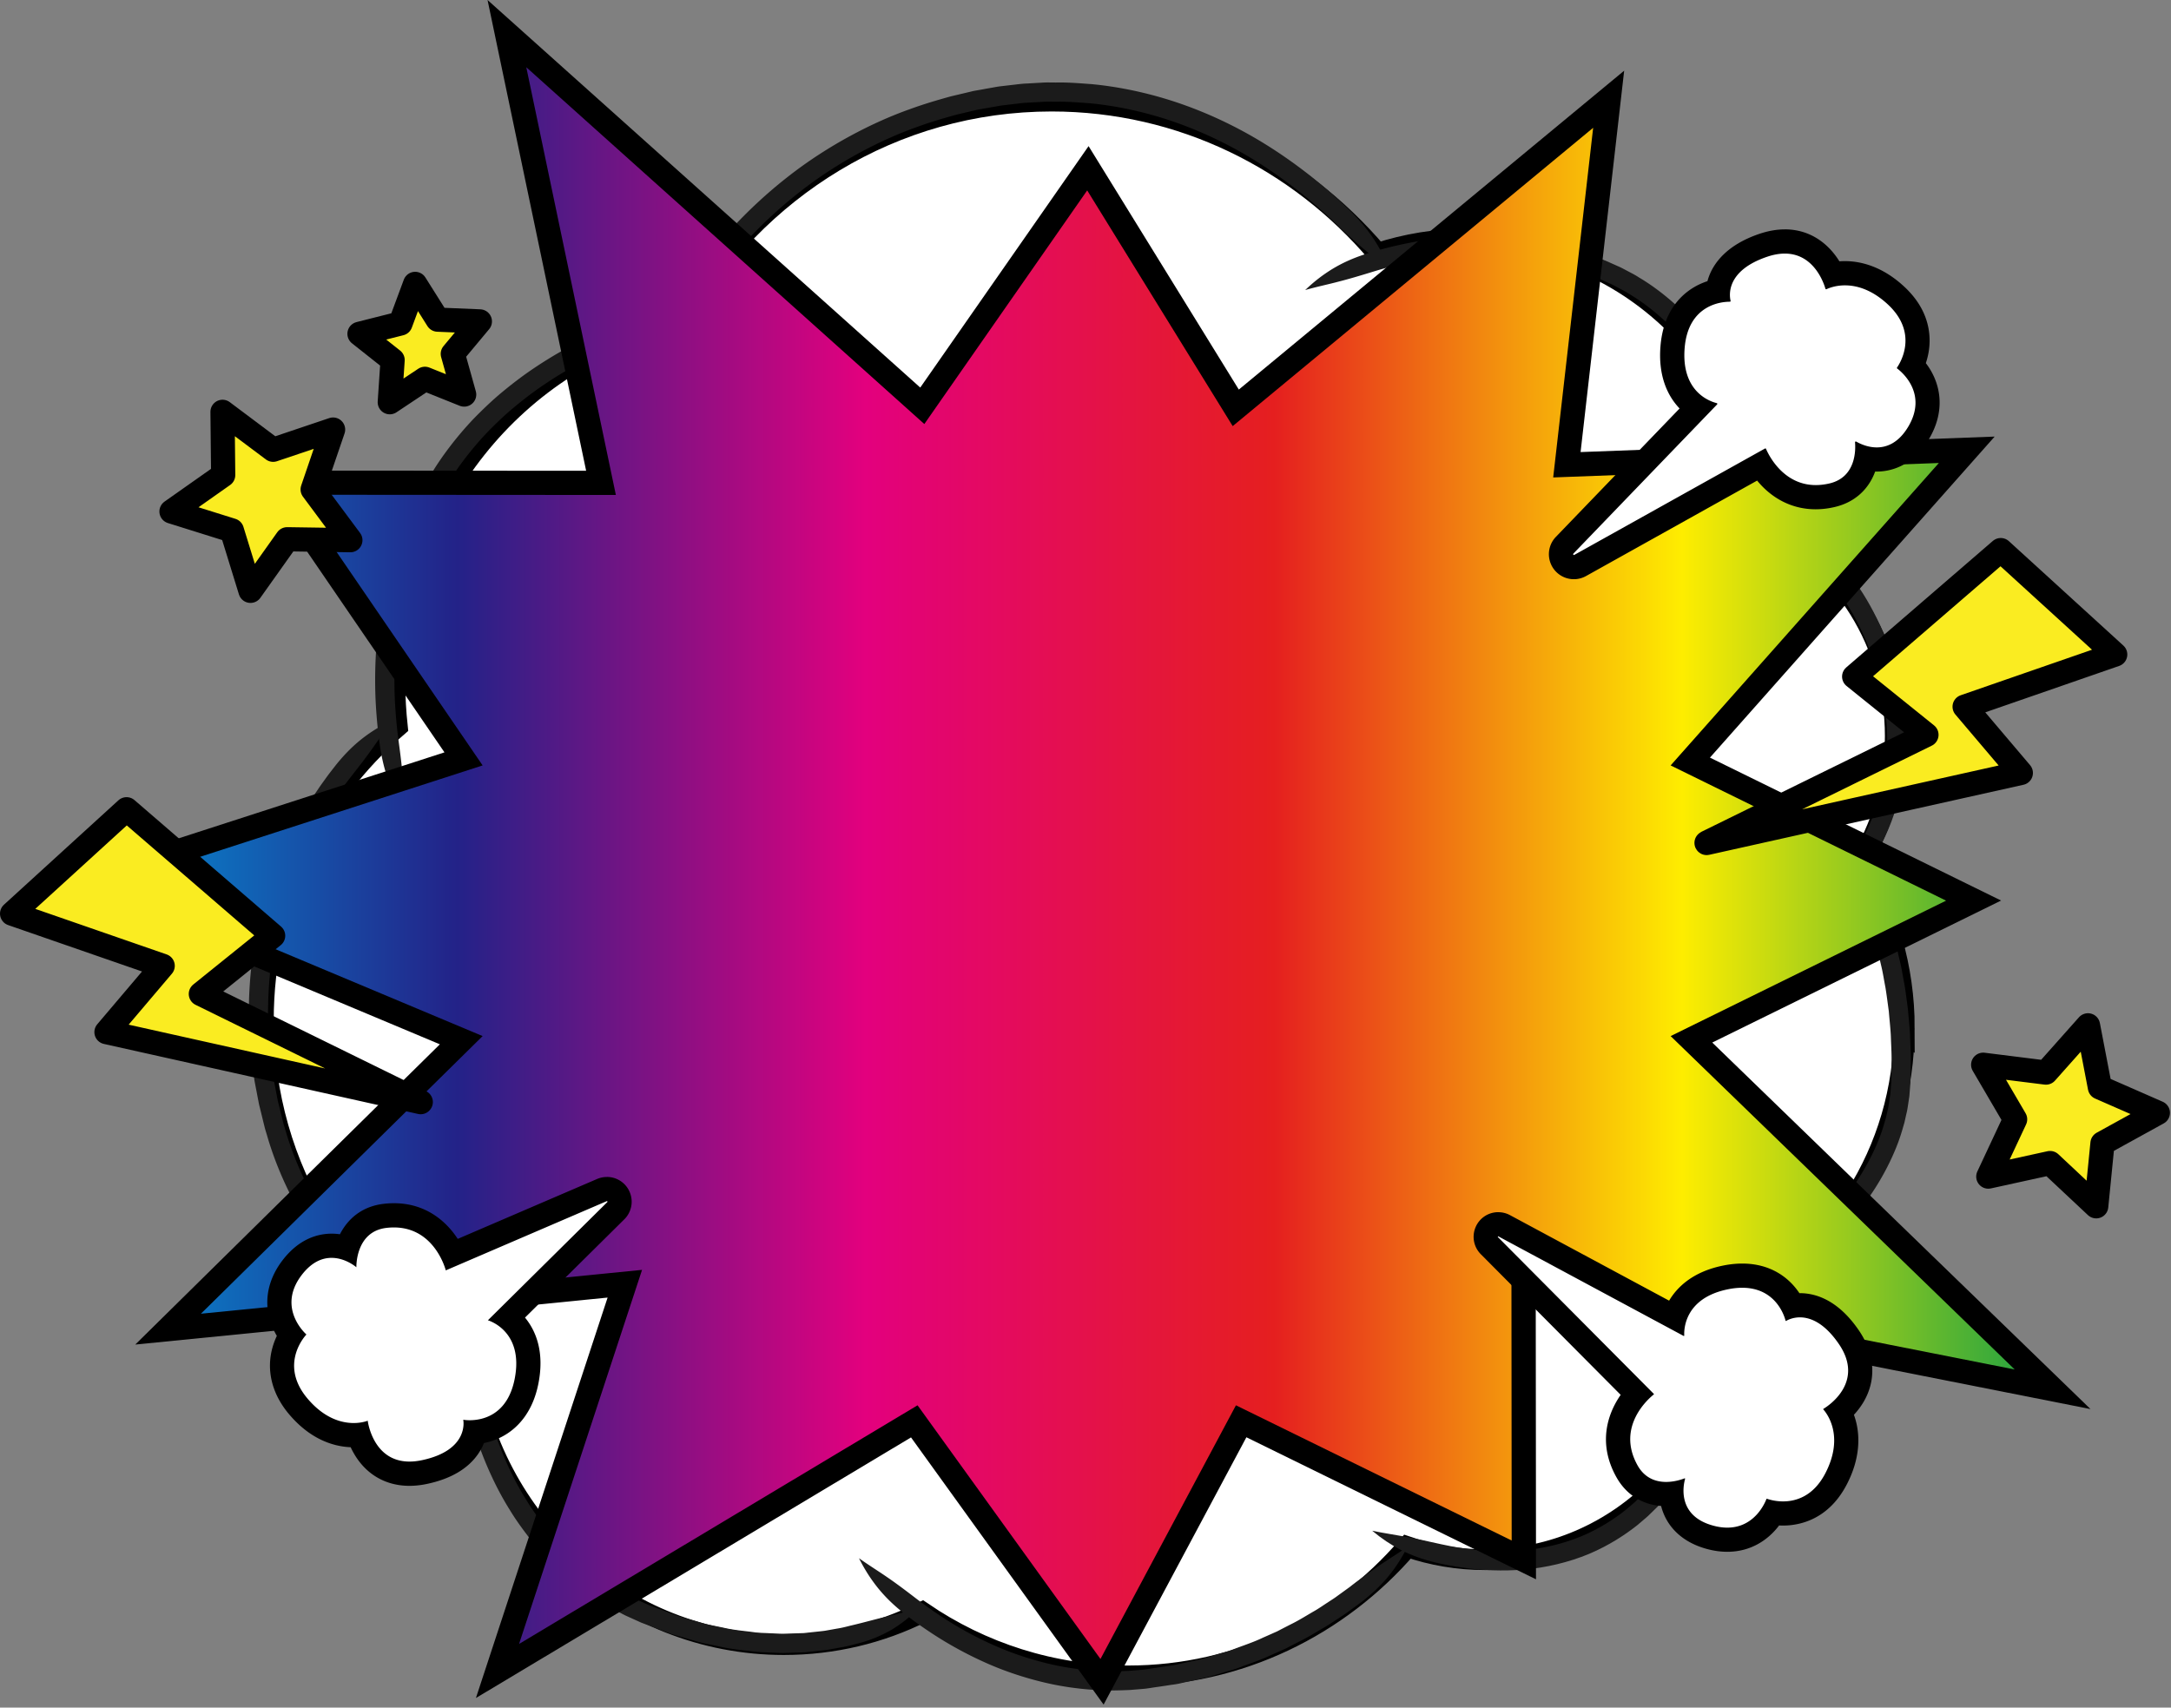 <svg xmlns="http://www.w3.org/2000/svg" width="628" height="494" fill="none" viewBox="0 0 628 494"><rect x="0" y="0" width="628" height="494" fill="#808080" stroke="none"/><g clip-path="url(#a)"><path fill="#fff" stroke="#000" stroke-miterlimit="10" stroke-width="6" d="M550.86 297.38c0-17.43-4.86-33.62-13.24-47.39 6.72-10.68 10.62-23.4 10.62-37.03 0-27-15.29-50.34-37.42-61.54-3.07-46.01-40.43-82.32-86.1-82.32-9.15 0-18.04 1.51-26.29 4.19-22.9-26.94-56.61-44.04-94.22-44.04-45.86 0-85.9 25.43-107.52 63.31-47.14 10.55-82.45 53.55-82.45 105.06 0 4.26.26 8.45.7 12.58-23.67 20.25-38.76 50.79-38.76 84.94 0 43.19 24.11 80.55 59.29 98.84 6.01 46.14 44.58 81.79 91.28 81.79 14.33 0 27.95-3.34 40.04-9.37 17.08 11.67 37.55 18.42 59.61 18.42 32.11 0 60.96-14.42 80.72-37.36 7.04 2.43 14.65 3.74 22.45 3.74 39.15 0 70.87-32.51 70.87-72.62v-.13c29.74-14.16 50.4-45.16 50.4-81.07h.02Z"/><path fill="#1B1B1B" d="M402.01 78.09c-1.38-3.39-2.81-6.15-4.58-8.86-1.78-2.7-3.93-5.35-7.02-8.39-.84-.82-2.1-2.04-3.72-3.5-.8-.75-1.7-1.53-2.67-2.36-.53-.45-1.06-.91-1.6-1.38-.6-.49-1.21-.99-1.83-1.49-1.23-1.03-2.54-2.02-3.87-3.04-5.36-4.05-11.5-8.12-18.19-11.65-6.68-3.54-13.9-6.56-21.21-8.78-7.3-2.22-14.66-3.65-21.53-4.3-3.44-.25-6.74-.53-9.86-.47-1.56.02-3.07-.07-4.53.04-1.45.08-2.86.16-4.2.24-1.34.04-2.62.21-3.83.35-1.21.14-2.35.27-3.43.4-1.08.1-2.07.3-2.98.46-.92.16-1.75.31-2.51.45-1.51.28-2.7.45-3.49.66l-1.21.29s-1.68.4-4.66 1.1c-2.95.83-7.2 1.99-12.24 3.84-10.08 3.6-23.22 10.18-35.18 19.62-5.99 4.69-11.67 10.01-16.75 15.59-2.56 2.77-4.92 5.65-7.16 8.48-1.11 1.42-2.16 2.86-3.21 4.26-.5.72-1 1.42-1.49 2.13-.25.35-.49.7-.74 1.05l-.36.52-.28.42c-3.21 4.74-5.54 8.81-6.66 10.87-2.09 3.79-3.39 6.94-4.32 10.05-.91 3.1-1.5 6.16-1.83 9.8 2-3.05 3.8-5.47 5.51-8.1 1.72-2.62 3.41-5.42 5.46-9.05 1.1-1.97 3.36-5.89 6.45-10.45l.27-.4.35-.5c.24-.33.47-.67.71-1.01.48-.68.96-1.36 1.44-2.05 1.01-1.35 2.02-2.73 3.09-4.1 2.16-2.73 4.43-5.49 6.89-8.16 4.88-5.36 10.34-10.48 16.07-14.97 11.45-9.04 24-15.34 33.65-18.79 4.82-1.78 8.89-2.89 11.72-3.69 2.86-.68 4.47-1.06 4.47-1.06s.4-.09 1.16-.27c.76-.21 1.89-.36 3.33-.63.72-.13 1.52-.27 2.4-.42.87-.15 1.82-.34 2.84-.44 1.02-.12 2.11-.24 3.26-.38s2.36-.3 3.64-.34c1.28-.07 2.61-.15 3.99-.22 1.38-.11 2.82-.02 4.3-.04 2.96-.06 6.1.22 9.36.45 6.52.61 13.5 1.98 20.44 4.09 6.94 2.11 13.82 4.99 20.21 8.37 6.4 3.37 12.29 7.28 17.44 11.17 1.28.98 2.55 1.93 3.73 2.92.6.49 1.18.96 1.76 1.44.52.45 1.04.89 1.54 1.33.94.8 1.81 1.55 2.58 2.27 1.57 1.4 2.79 2.57 3.6 3.35 3 2.89 5.41 5.09 7.83 7.11 2.4 2.02 4.81 3.83 7.62 6.17h.03ZM113.44 208.38c-3.31 1.57-5.97 3.21-8.54 5.19-2.56 2-5.03 4.38-7.76 7.77-.71.94-1.84 2.3-3.1 4.09-.64.89-1.36 1.85-2.06 2.93-.34.5-.68 1-1.02 1.51-.38.54-.73 1.12-1.09 1.7-.72 1.16-1.49 2.33-2.19 3.58a115.99 115.99 0 0 0-8.04 16.57c-2.35 6-4.22 12.39-5.5 18.74-1.3 6.36-1.89 12.69-2.1 18.53l-.09 4.29c.04 1.4.09 2.76.13 4.08l.06 1.95c.04.64.1 1.26.15 1.88.1 1.23.2 2.42.3 3.55.07 1.14.24 2.21.38 3.24.14 1.02.28 1.99.4 2.9.22 1.82.56 3.37.8 4.65.49 2.56.77 4 .77 4l.59 2.39c.19.77.42 1.72.69 2.82.14.55.28 1.14.44 1.76.17.62.38 1.28.59 1.97 1.58 5.54 4.39 13.11 8.79 20.95 1.05 1.99 2.31 3.92 3.55 5.92.63.99 1.33 1.95 2 2.93l1.02 1.47 1.09 1.44c2.86 3.88 6.11 7.56 9.46 11.02 1.66 1.74 3.42 3.36 5.14 4.97 1.77 1.55 3.49 3.09 5.26 4.49 3.5 2.83 6.95 5.36 10.19 7.48 5.53 3.67 9.17 5.58 11.05 6.6 3.83 2.03 7.01 3.27 10.13 4.14 3.12.85 6.18 1.38 9.84 1.64-3.09-1.94-5.55-3.69-8.21-5.35-2.65-1.68-5.48-3.3-9.14-5.29-1.8-1-5.29-2.84-10.59-6.37-3.11-2.04-6.41-4.46-9.76-7.17-1.69-1.34-3.34-2.81-5.02-4.29-1.63-1.54-3.31-3.08-4.9-4.74-3.2-3.29-6.29-6.78-9-10.46l-1.03-1.36-.97-1.4c-.63-.93-1.3-1.84-1.9-2.78-1.17-1.89-2.37-3.72-3.36-5.6-4.17-7.42-6.83-14.56-8.33-19.8-.2-.65-.4-1.27-.56-1.86l-.42-1.69c-.26-1.06-.49-1.96-.67-2.7-.37-1.48-.57-2.3-.57-2.3s-.26-1.38-.73-3.83c-.23-1.23-.56-2.71-.76-4.46-.12-.87-.25-1.79-.38-2.77s-.3-2.01-.36-3.09c-.09-1.08-.19-2.22-.28-3.39-.05-.59-.11-1.19-.14-1.8a1790.135 1790.135 0 0 1-.18-5.75l.09-4.09c.2-5.56.76-11.58 2-17.62 1.22-6.04 3-12.1 5.23-17.81 2.22-5.71 4.88-11.06 7.65-15.78.67-1.19 1.4-2.31 2.08-3.42.35-.55.68-1.1 1.04-1.62.33-.49.65-.97.97-1.44.67-1.03 1.35-1.95 1.96-2.8 1.2-1.71 2.27-3.01 2.94-3.92 2.57-3.26 4.55-5.83 6.35-8.39 1.82-2.54 3.43-5.08 5.61-8.01l.01.01Z"/><path fill="#1B1B1B" d="M199.36 90.43c-3.66-.18-6.77-.03-9.97.43-3.2.49-6.51 1.34-10.55 2.91-1.37.53-3.6 1.4-8.1 3.5a123.45 123.45 0 0 0-16.62 9.47c-3.04 2.05-6.07 4.37-8.99 6.8-2.93 2.43-5.66 5.08-8.2 7.68-5.02 5.29-8.98 10.7-11.52 14.79-.64 1.02-1.22 1.95-1.73 2.76-.47.84-.87 1.56-1.21 2.15l-1.03 1.84s-.08.14-.22.4c-.13.27-.33.66-.59 1.18-.49 1.03-1.3 2.48-2.12 4.37-1.74 3.73-3.83 9.08-5.59 15.24-1.75 6.17-3.13 13.16-3.78 20.01-.68 6.85-.74 13.52-.47 19.05.36 6.62.94 10.69 1.24 12.81.64 4.29 1.54 7.59 2.69 10.61 1.17 3.02 2.58 5.79 4.55 8.88-.29-3.64-.35-6.65-.59-9.78-.23-3.13-.61-6.37-1.17-10.49-.27-2.04-.82-5.95-1.16-12.3-.25-5.31-.19-11.7.45-18.23.62-6.54 1.93-13.19 3.59-19.05 1.66-5.86 3.64-10.92 5.28-14.46.78-1.79 1.54-3.16 2.01-4.14.24-.48.43-.86.55-1.11.14-.25.21-.38.21-.38l.98-1.74c.31-.56.7-1.24 1.14-2.03.48-.77 1.03-1.65 1.64-2.61 2.41-3.87 6.13-8.93 10.87-13.92 2.4-2.46 4.99-4.96 7.76-7.26 2.77-2.3 5.65-4.51 8.55-6.46 5.78-3.93 11.51-7 15.87-9.05 4.31-2.02 6.45-2.86 7.76-3.39 3.86-1.55 6.86-2.82 9.7-4.17 2.84-1.33 5.49-2.77 8.79-4.32l-.02.01ZM135.64 392.26c-.63 3.61-.81 6.73-.67 9.97.16 3.24.69 6.64 1.92 10.82.42 1.41 1.09 3.73 2.9 8.39 1.69 4.26 4.23 9.9 7.79 15.55 1.73 2.86 3.79 5.65 5.91 8.39 2.21 2.67 4.48 5.28 6.9 7.55 4.75 4.63 9.71 8.17 13.44 10.48.94.57 1.79 1.08 2.54 1.54.76.43 1.44.77 1.98 1.06 1.09.57 1.69.89 1.69.89s.13.07.37.19c.24.13.6.31 1.08.52.95.43 2.32 1.05 4.03 1.82 1.73.65 3.81 1.43 6.12 2.31.58.22 1.17.44 1.78.67.3.11.61.23.92.35.32.09.64.19.97.28 1.3.38 2.66.77 4.05 1.17 1.4.38 2.81.86 4.29 1.19 1.49.3 3 .61 4.52.93 3.03.73 6.2.99 9.3 1.39 1.55.24 3.11.24 4.63.32 1.53.05 3.03.16 4.49.16 1.47-.05 2.9-.1 4.27-.14.69-.02 1.37-.05 2.03-.07.66-.07 1.31-.14 1.94-.2 1.67-.19 3.18-.33 4.53-.51 1.35-.24 2.55-.46 3.6-.65 2.13-.33 3.65-.81 4.7-1.05 4.27-1.06 7.45-2.52 10.29-4.13 2.79-1.72 5.31-3.63 7.81-6.31-3.45 1.19-6.38 1.77-9.37 2.56-3.03.68-6.1 1.58-10.09 2.52-.99.22-2.4.66-4.39.96-.99.18-2.11.38-3.37.6-1.27.16-2.68.29-4.24.47-.59.06-1.19.13-1.81.19l-1.9.06c-1.29.04-2.63.09-4.01.13-1.38 0-2.79-.11-4.23-.16-1.44-.08-2.9-.07-4.36-.3-2.92-.39-5.91-.61-8.79-1.31-1.44-.29-2.88-.58-4.28-.87-1.4-.31-2.75-.77-4.07-1.13-1.32-.38-2.61-.75-3.85-1.11-.31-.09-.62-.18-.92-.27-.3-.11-.59-.22-.88-.33-.58-.22-1.15-.43-1.7-.64-2.21-.83-4.19-1.57-5.85-2.19-1.6-.72-2.88-1.3-3.77-1.7-.45-.2-.78-.36-1.01-.48-.23-.12-.34-.18-.34-.18s-.56-.3-1.58-.84c-.5-.27-1.13-.59-1.84-.99-.7-.42-1.49-.9-2.36-1.43-3.47-2.15-8.07-5.44-12.49-9.76-2.25-2.12-4.36-4.56-6.42-7.04-1.97-2.56-3.91-5.17-5.53-7.86-3.35-5.3-5.75-10.63-7.35-14.65-1.72-4.41-2.37-6.6-2.78-7.94-1.21-3.96-2.18-7.05-3.23-10-1.03-2.95-2.18-5.73-3.31-9.2v.01Z"/><path fill="#1B1B1B" d="M248.49 450.81c1.65 3.27 3.33 5.89 5.35 8.43 2.03 2.53 4.44 4.97 7.86 7.65 1.17.9 3.04 2.4 7.18 5.17 3.89 2.61 9.32 5.83 15.54 8.64 6.2 2.86 13.23 5.12 19.86 6.52a87.489 87.489 0 0 0 17.34 1.82c2.25-.02 4.07-.09 5.33-.15 1.26-.11 1.95-.16 1.95-.16l1.65-.14c1.07-.05 2.56-.35 4.45-.6.94-.14 1.97-.29 3.08-.46 1.11-.19 2.31-.28 3.54-.6 2.47-.56 5.22-1.13 8.09-1.84 1.42-.42 2.88-.85 4.36-1.29 1.48-.47 3.02-.83 4.49-1.42 2.97-1.14 6.06-2.13 8.93-3.5 1.46-.65 2.9-1.29 4.32-1.92 1.38-.71 2.74-1.41 4.07-2.1 2.69-1.3 5.06-2.85 7.3-4.12 1.44-.83 2.66-1.71 3.8-2.44 1.12-.75 2.15-1.38 3-2.03 1.72-1.26 2.98-2.18 3.85-2.81 1.69-1.37 3.19-2.6 4.47-3.86 1.27-1.28 2.44-2.45 3.44-3.74.51-.63 1-1.27 1.48-1.91.47-.65.91-1.33 1.36-2.01.89-1.37 1.74-2.85 2.55-4.49-1.49 1.06-2.87 1.97-4.22 2.84-.67.44-1.32.87-1.97 1.3-.66.42-1.31.85-1.95 1.29-1.27.9-2.63 1.77-3.99 2.81-1.39 1.02-2.9 2.09-4.52 3.38-.83.6-2.04 1.48-3.69 2.67-.81.62-1.8 1.21-2.87 1.93-1.09.69-2.26 1.54-3.63 2.33-2.14 1.21-4.41 2.69-6.98 3.94-1.27.65-2.57 1.32-3.89 2.01-1.36.6-2.74 1.22-4.13 1.83-2.75 1.32-5.7 2.26-8.53 3.35-1.41.58-2.88.91-4.29 1.36-1.42.42-2.81.84-4.17 1.24-2.75.68-5.37 1.22-7.73 1.76-1.17.31-2.33.39-3.38.57-1.06.16-2.05.3-2.94.44-1.79.24-3.25.54-4.24.58-.99.08-1.54.13-1.54.13s-.65.05-1.83.15c-1.18.05-2.88.11-4.99.13-4.2 0-10.01-.41-16.23-1.72-6.21-1.32-12.83-3.45-18.69-6.16-5.89-2.65-11.05-5.71-14.76-8.19-3.95-2.64-5.74-4.07-6.87-4.91-3.29-2.53-5.89-4.48-8.48-6.25-2.58-1.78-5.14-3.35-8.12-5.46l-.01.01Z"/><path fill="#1B1B1B" d="M396.91 442.81c2.82 2.35 5.42 4.07 8.3 5.57 2.89 1.48 6.11 2.72 10.37 3.72 1.45.31 3.79.9 8.77 1.56 4.28.57 10.13.93 16.44.4 6.31-.5 13.05-2.1 18.87-4.53 5.83-2.45 10.66-5.69 13.92-8.28 1.57-1.37 2.92-2.41 3.72-3.25.83-.82 1.3-1.27 1.3-1.27s.39-.38 1.09-1.07c.68-.71 1.61-1.77 2.8-3.07 2.28-2.67 5.36-6.5 8.21-11.21 2.86-4.69 5.47-10.25 7.35-15.85 1.92-5.6 3.02-11.24 3.63-15.96.84-6.66.69-10.83.68-12.99-.12-4.38-.7-7.79-1.6-10.92-.92-3.12-2.13-6.01-3.96-9.19.12 3.65-.04 6.64-.06 9.76-.04 3.11.02 6.34.09 10.46-.02 2.03.11 5.95-.68 12.18-.57 4.41-1.6 9.68-3.39 14.89-1.75 5.22-4.16 10.37-6.82 14.74-2.64 4.39-5.51 7.96-7.64 10.46-1.11 1.21-1.98 2.22-2.61 2.87-.64.63-1 .98-1 .98l-1.19 1.16c-.74.78-1.97 1.71-3.4 2.96-2.97 2.35-7.34 5.27-12.61 7.48-5.27 2.19-11.39 3.65-17.2 4.11-5.81.49-11.26.16-15.27-.37-4.67-.61-6.89-1.16-8.25-1.44-4.02-.9-7.19-1.6-10.26-2.16-3.07-.58-6.05-.98-9.62-1.73l.02-.01Z"/><path fill="#1B1B1B" d="M498.87 378.99c3.55-.91 6.48-1.93 9.41-3.29 2.93-1.37 5.86-3.11 9.31-5.75 1.16-.89 3.07-2.34 6.81-5.62 2.73-2.42 6.3-5.81 9.82-9.81 3.53-3.99 7-8.61 9.67-13.21 2.7-4.59 4.65-9.1 5.77-12.48.56-1.69.93-3.09 1.22-4.05l.34-1.52s.1-.45.29-1.28c.22-.82.38-2.04.61-3.55.06-.38.12-.77.18-1.19.05-.41.07-.85.11-1.3.07-.9.14-1.86.22-2.88.03-1.97.06-4.15.1-6.46.02-2.31-.15-4.74-.22-7.21-.12-2.47-.41-4.98-.61-7.45-.33-2.46-.63-4.89-1.01-7.18-.45-2.28-.77-4.47-1.25-6.42l-1.03-4.4c-.36-1.3-.69-2.46-.97-3.49-.55-2.06-1.11-3.52-1.42-4.55-.33-1.04-.69-2-1.07-2.91-.37-.91-.73-1.77-1.11-2.59-.81-1.62-1.56-3.1-2.46-4.46-1.74-2.74-3.69-5.19-6.32-7.75 1.12 3.47 1.78 6.4 2.62 9.41.45 1.49.84 3.04 1.39 4.67.25.82.5 1.68.8 2.57.3.89.61 1.81.91 2.81.29.99.82 2.38 1.33 4.35.27.98.58 2.09.92 3.33.29 1.26.62 2.66.98 4.2.45 1.87.76 3.96 1.19 6.15.36 2.2.65 4.53.97 6.88.19 2.37.47 4.78.59 7.15.07 2.38.23 4.71.21 6.92-.03 2.22-.06 4.31-.08 6.21-.07.91-.13 1.78-.19 2.59-.03.4-.05.79-.1 1.17-.06.37-.11.73-.16 1.07-.21 1.36-.35 2.46-.54 3.2-.17.75-.26 1.16-.26 1.16l-.31 1.37c-.27.86-.6 2.13-1.11 3.66-1.02 3.07-2.8 7.18-5.31 11.43-2.48 4.26-5.73 8.58-9.07 12.36a108.68 108.68 0 0 1-9.33 9.33c-3.57 3.14-5.39 4.54-6.5 5.41-3.28 2.56-5.81 4.63-8.15 6.73-2.35 2.09-4.48 4.22-7.18 6.68l-.01-.01Z"/><path fill="#1B1B1B" d="M518.6 270.1c3.42-1.32 6.18-2.82 8.85-4.7 2.66-1.9 5.25-4.21 8.02-7.63.91-1.18 2.5-3.02 5.22-7.28 2.33-3.71 5.18-8.94 7.22-15.02.25-.76.5-1.53.75-2.31.25-.77.43-1.58.65-2.37.46-1.58.74-3.22 1.08-4.84.28-1.63.52-3.28.7-4.9.11-1.63.33-3.24.32-4.83.21-6.34-.57-12.08-1.34-16.18-.47-2.03-.85-3.68-1.11-4.82-.33-1.12-.51-1.74-.51-1.74s-.15-.52-.43-1.47c-.14-.47-.3-1.06-.52-1.72-.23-.66-.5-1.41-.79-2.25-1.13-3.35-3.03-7.93-5.72-12.8-2.69-4.87-6.3-9.97-10.51-14.3-4.24-4.31-9.01-7.82-13.27-10.21-5.99-3.28-10.06-4.51-12.16-5.14-4.26-1.27-7.78-1.61-11.06-1.53-3.28.1-6.41.62-9.89 1.78 3.6.61 6.45 1.46 9.43 2.25 2.97.83 6.06 1.6 9.93 2.8 1.9.59 5.6 1.73 11.02 4.69 3.85 2.17 8.16 5.34 12.02 9.25 3.83 3.94 7.15 8.61 9.65 13.11 2.5 4.51 4.29 8.79 5.36 11.95l.75 2.12c.21.63.35 1.17.48 1.61l.4 1.37.48 1.63c.24 1.06.6 2.6 1.03 4.49.71 3.81 1.42 9.11 1.22 14.93.02 1.46-.2 2.93-.29 4.43-.17 1.49-.39 2.99-.65 4.49-.31 1.49-.57 2.99-1 4.44-.2.73-.36 1.46-.59 2.17-.23.71-.46 1.42-.69 2.11-1.87 5.58-4.49 10.41-6.65 13.85-2.52 3.95-3.99 5.68-4.82 6.79-2.55 3.21-4.6 5.69-6.5 8.15-1.92 2.44-3.66 4.88-6.06 7.64l-.02-.01Z"/><path fill="#1B1B1B" d="M511.2 155.94c.69-3.6.98-6.69.96-9.93-.04-3.24-.42-6.64-1.43-10.87-.37-1.42-.88-3.77-2.41-8.51-1.48-4.65-3.87-10.8-7.21-17.11-3.39-6.27-7.79-12.68-12.76-17.79-4.9-5.17-10.2-9.08-14.27-11.48-.99-.65-1.94-1.14-2.78-1.58-.83-.44-1.55-.82-2.14-1.13-.59-.31-1.07-.49-1.39-.64-.32-.14-.49-.22-.49-.22l-1.59-.71c-1.02-.49-2.52-1.03-4.39-1.74-3.74-1.36-9.05-3.05-15.17-4.2-6.11-1.16-13.01-1.83-19.69-1.72-6.68.1-13.13.84-18.41 1.88-6.54 1.27-10.48 2.51-12.54 3.15-4.15 1.32-7.26 2.77-10.04 4.45-2.77 1.7-5.25 3.59-7.9 6.12 3.51-1 6.46-1.59 9.48-2.39 3.03-.77 6.15-1.69 10.11-2.91 1.96-.59 5.71-1.77 11.93-2.96 5.02-.98 11.13-1.68 17.45-1.78 6.32-.1 12.82.52 18.58 1.61 5.77 1.08 10.77 2.66 14.3 3.95 1.76.67 3.19 1.18 4.11 1.63a474.084 474.084 0 0 0 1.91.85c.29.14.74.3 1.27.59.54.29 1.2.64 1.96 1.04s1.64.85 2.55 1.45c3.74 2.2 8.59 5.79 13.11 10.57 4.58 4.72 8.68 10.69 11.87 16.58 3.14 5.94 5.42 11.77 6.83 16.2 1.46 4.52 1.96 6.76 2.32 8.12 1.01 4.03 1.85 7.18 2.79 10.17.92 3 1.98 5.82 3.05 9.31h.03Z"/><path fill="url(#b)" d="m264.47 411.19-120.56 72.22 36.83-112.04-132.11 13.15 84.8-83.59L24.19 255.1l109.91-35.56-54.66-79.91 94.42.06L146.64 9.73l120.13 107.69 47.9-68.72 42.77 69.31 107.87-89.28-12.08 105.74 115.67-4.33-79.97 90.18 81.95 40.23-81.61 40.13 104.47 101.23-153.02-30.29.07 79.65-81.77-40.1-40.24 75.36-54.31-75.34Z"/><path fill="#000" d="m152.26 19.47 115.12 103.2 47.11-67.59 42.09 68.19 104.27-86.3-11.56 101.15 111.56-4.18-77.59 87.49 79.68 39.12-79.68 39.18 99.53 96.45-145.58-28.82.07 78.3-79.76-39.12-39.19 73.39-52.91-73.39-115.27 69.04 35.58-108.22-127.61 12.69 81.49-80.32-105.38-44.21 105.38-34.09-53.56-78.3 92.1.06-25.91-123.73M141.03 0l28.52 136.19-96.75-.06 55.77 81.52-114.43 37.02 113.1 47.44-88.11 86.86 136.63-13.59-38.09 115.84 125.86-75.39 55.71 77.29 41.3-77.33 83.77 41.09v-11.24l-.07-69.77 160.47 31.76L495.3 301.6l83.55-41.08-84.22-41.35 82.36-92.87-119.78 4.48 12.61-110.33-111.47 92.25-43.46-70.43-48.69 69.85L141.03 0Z"/><path fill="#fff" d="M455.29 164.05c-1.5 0-2.85-.89-3.44-2.28-.58-1.38-.29-2.97.75-4.05l38.37-39.84c-3.72-2.45-7.95-7.46-7.16-17.44.83-10.4 7.04-15.12 13.17-16.34.38-3.9 2.83-9.7 13.14-13.17 2.14-.72 4.21-1.08 6.17-1.08 4.86 0 10.75 2.57 13.94 9.54 1-.2 2.16-.35 3.46-.35 3.59 0 9.07 1.13 14.82 6.49 7.28 6.8 7.2 14.62 4.58 20.21 4.2 4.37 6.69 11.42 1.91 19.46-3.79 6.37-8.68 7.71-12.11 7.71-1.08 0-2.1-.13-3.04-.33-.88 4.67-3.73 9.2-9.78 10.64-1.64.39-3.27.59-4.83.59-8.48 0-13.47-5.56-15.9-9.39l-52.23 29.15c-.56.31-1.19.47-1.82.47v.01Z"/><path fill="#000" d="M516.3 73.36c8.4 0 11.26 8.51 11.73 10.15.03.1.12.17.22.17.03 0 .07 0 .1-.02.66-.31 2.6-1.11 5.35-1.11 3.27 0 7.69 1.13 12.43 5.55 8.9 8.31 3.55 16.88 2.63 18.21-.07.1-.05.23.05.31 1.28.96 8.89 7.22 3.19 16.81-2.8 4.7-6.2 6-9.11 6-2.75 0-5.04-1.16-5.94-1.68a.266.266 0 0 0-.12-.03c-.13 0-.24.1-.23.25.18 2.01.37 10.03-7.34 11.87-1.43.34-2.77.49-4.02.49-9.5 0-13.71-8.88-14.38-10.46a.226.226 0 0 0-.21-.14c-.04 0-.08 0-.11.03l-55.13 30.76s-.08.03-.12.03c-.18 0-.32-.24-.16-.4L496.7 117c.12-.13.07-.34-.11-.38-1.94-.48-10.28-3.26-9.28-15.89 1.01-12.77 10.93-13.44 13-13.44h.07c.15 0 .26-.14.22-.28-.36-1.53-1.37-8.71 10.63-12.75 1.87-.63 3.55-.9 5.05-.9m0-7c-2.33 0-4.78.43-7.28 1.27-9.29 3.12-13.69 8.48-15.09 13.71-1.34.44-2.77 1.06-4.18 1.93-3.87 2.38-8.64 7.25-9.41 16.92-.66 8.26 1.85 14.14 5.53 17.98l-35.78 37.14a7.216 7.216 0 0 0-1.45 7.84 7.22 7.22 0 0 0 10.18 3.49l49.48-27.61c3.79 4.63 9.48 8.3 16.94 8.3 1.84 0 3.74-.23 5.64-.69 5.53-1.32 9.63-4.95 11.56-10.22h.45c3.56 0 10.25-1.22 15.12-9.42 4.96-8.34 3.39-16.34-.91-21.95.45-1.33.82-2.86.99-4.53.46-4.52-.41-11.23-7.19-17.55-6.58-6.14-12.99-7.43-17.21-7.43-.55 0-1.08.02-1.59.06-3.1-5-8.33-9.25-15.81-9.25l.01.01Z"/><path fill="#fff" d="M499.67 445.43c-1.59 0-3.26-.23-4.96-.69-4.45-1.2-7.65-3.46-9.51-6.74-1.13-1.98-1.57-4.04-1.67-5.85-.5.05-1.02.08-1.56.08-4.93 0-8.96-2.35-11.34-6.63-5.18-9.3-1.43-17.52 2.87-22.34l-42.65-42.89a3.637 3.637 0 0 1-.78-3.96 3.616 3.616 0 0 1 3.35-2.23h.88l.84.43 49.35 26.52c1.37-4.25 5.05-9.7 14.83-11.62 1.61-.32 3.18-.48 4.66-.48 7.58 0 12.31 4.19 14.63 8.74.63-.11 1.32-.18 2.06-.18 3.58 0 8.95 1.61 14.17 9.27 2.86 4.2 3.85 8.43 2.95 12.56-.9 4.13-3.56 7.18-5.7 9.05 1.88 3.68 3.67 10.4-.93 19.29-4.53 8.76-11.57 10.07-15.37 10.07-1.05 0-2.02-.09-2.85-.22-2.41 4.03-6.86 7.81-13.27 7.81v.01Z"/><path fill="#000" d="M433.42 357.68s.04 0 .06.02l53.53 28.77s.04.02.06.02c.07 0 .13-.06.13-.14-.09-1.59-.05-10.87 12.79-13.4 1.45-.29 2.78-.41 3.99-.41 9.72 0 12.2 8.22 12.52 9.5.02.06.07.1.12.1.02 0 .04 0 .07-.02.45-.27 1.9-1.02 3.98-1.02 2.89 0 7 1.46 11.28 7.74 7.51 11.03-3.14 17.92-4.48 18.72-.07.04-.08.13-.03.19.84.93 6.23 7.52.6 18.41-3.48 6.74-8.56 8.18-12.26 8.18-2.36 0-4.17-.59-4.64-.76h-.05c-.05 0-.1.03-.12.08-.39 1.03-3.37 8.27-11.31 8.27-1.23 0-2.58-.17-4.05-.57-10.64-2.86-8.64-11.85-8.17-13.51a.128.128 0 0 0-.12-.17h-.05c-.71.28-2.84 1.03-5.32 1.03-2.84 0-6.15-.99-8.28-4.83-6.31-11.34 3.53-19.54 4.71-20.47.06-.05.06-.14 0-.19l-45.07-45.33c-.09-.09-.01-.22.09-.22m0-7c-2.89 0-5.47 1.72-6.58 4.39a7.112 7.112 0 0 0 1.52 7.76l40.47 40.7c-4.02 5.79-6.54 14.29-1.26 23.77 2.79 5.01 7.35 7.94 12.95 8.37.34 1.33.86 2.7 1.63 4.06 1.61 2.83 4.93 6.58 11.65 8.39 2 .54 3.97.81 5.87.81 6.85 0 11.87-3.48 14.99-7.62.37.02.74.03 1.13.03 4.59 0 13.1-1.55 18.48-11.96 3.94-7.62 3.65-13.87 2.72-17.78-.2-.82-.43-1.59-.69-2.3 2.06-2.22 4.08-5.25 4.92-9.11.77-3.51.79-9.02-3.47-15.28-6.08-8.93-12.64-10.8-17.07-10.8h-.15c-3.11-4.67-8.51-8.56-16.53-8.56-1.71 0-3.5.18-5.34.54-9.12 1.79-13.62 6.47-15.82 10.19l-46.03-24.74c-1.04-.56-2.2-.85-3.38-.85l-.01-.01Z"/><path fill="#fff" d="M118.45 426.34c-8.62 0-12.95-6.11-14.68-11.21-.45.04-.93.06-1.44.06-4.09 0-10.19-1.44-16.01-8.3-6.84-8.07-5.05-15.96-2.2-20.61-3.21-4.29-5.65-11.67.39-19.55 4-5.23 8.42-6.33 11.42-6.33 1.65 0 3.16.32 4.46.77 1.31-4.23 4.46-8.65 10.99-9.42.87-.1 1.73-.15 2.57-.15 9.12 0 14.48 6.12 16.99 11.26l43.83-18.85h.79c1.49-.01 2.82.88 3.39 2.25.57 1.38.25 2.94-.8 4l-31.23 30.91c3.85 3.11 7.29 8.96 5.39 18.47-.66 3.32-3.65 13.84-14.98 14.68-.27 1.22-.77 2.59-1.68 3.99-2.41 3.72-6.76 6.27-12.92 7.57-1.48.31-2.92.47-4.28.47v-.01Z"/><path fill="#000" d="M175.56 347.48c.13 0 .23.17.11.28l-34.54 34.19s10.53 2.95 7.74 17c-2.11 10.62-9.53 11.91-13.02 11.91-1.13 0-1.85-.14-1.85-.14s1.91 8.79-12 11.71c-1.29.27-2.47.39-3.56.39-10.66 0-12.07-11.82-12.07-11.82s-1.58.67-4.06.67c-3.37 0-8.4-1.23-13.34-7.06-8.56-10.11-.33-18.55-.33-18.55s-8.75-7.57-1.36-17.22c2.91-3.8 5.98-4.96 8.64-4.95 4.08 0 7.17 2.72 7.17 2.72s-.34-10.33 8.69-11.39c.75-.09 1.47-.13 2.16-.13 11.91 0 15.01 12.42 15.01 12.42l46.53-20.01s.05-.01.07-.01m0-7c-.98 0-1.93.2-2.83.58l-40.31 17.33c-3.41-5.22-9.35-10.32-18.46-10.32-.97 0-1.98.06-2.98.18-6.44.76-10.43 4.49-12.64 8.8-.77-.11-1.57-.17-2.4-.17-3.79 0-9.32 1.33-14.2 7.7-4.55 5.94-5.62 12.74-3.01 19.13.41 1 .88 1.92 1.36 2.74-.44.94-.86 1.98-1.19 3.13-1.96 6.68-.27 13.63 4.75 19.56 6.29 7.42 13 9.32 17.8 9.52.26.57.56 1.15.89 1.73 3.47 6.09 9.19 9.44 16.11 9.44 1.6 0 3.28-.18 5-.54 7.11-1.49 12.2-4.55 15.14-9.09.6-.93 1.07-1.86 1.42-2.75 2.09-.42 4.4-1.22 6.67-2.69 3.24-2.09 7.44-6.3 9.06-14.45 1.77-8.87-.5-15.08-3.86-19.15l28.72-28.43a7.148 7.148 0 0 0 1.59-7.82 7.135 7.135 0 0 0-6.62-4.44l-.01.01Z"/><path fill="#FAEC21" stroke="#000" stroke-linecap="round" stroke-linejoin="round" stroke-width="7" d="m64.37 119.14 14.64 10.97 17.34-5.84-5.91 17.32 10.91 14.68-18.29-.27-10.6 14.92-5.39-17.48-17.46-5.47 14.95-10.53-.19-18.3ZM603.99 296.62l3.45 17.97 16.76 7.34-16.02 8.83-1.81 18.21-13.35-12.51-17.87 3.92 7.76-16.57-9.24-15.79 18.16 2.27 12.16-13.67ZM120.09 82.13l6.51 10.34 12.21.51-7.83 9.39 3.29 11.77-11.35-4.55-10.17 6.77.82-12.2-9.58-7.59 11.85-2.99 4.25-11.45ZM578.75 159.14l33.11 30.2-43.56 15.1 16.26 19.17-90.89 20.26s-.06-.05-.02-.07l63.61-31.23-20.91-16.84 42.4-36.59ZM36.61 234.11 3.5 264.31l43.56 15.1-16.26 19.17 90.89 20.26s.06-.05.02-.07L58.1 287.54l20.91-16.84-42.4-36.59Z"/></g><defs><linearGradient id="b" x1="14.14" x2="604.71" y1="246.56" y2="246.56" gradientUnits="userSpaceOnUse"><stop stop-color="#00A0DF"/><stop offset=".2" stop-color="#232288"/><stop offset=".4" stop-color="#E3007E"/><stop offset=".6" stop-color="#E51F1F"/><stop offset=".8" stop-color="#FEED00"/><stop offset="1" stop-color="#00974B"/></linearGradient><clipPath id="a"><path fill="#fff" d="M0 0h627.7v493.13H0z"/></clipPath></defs></svg>